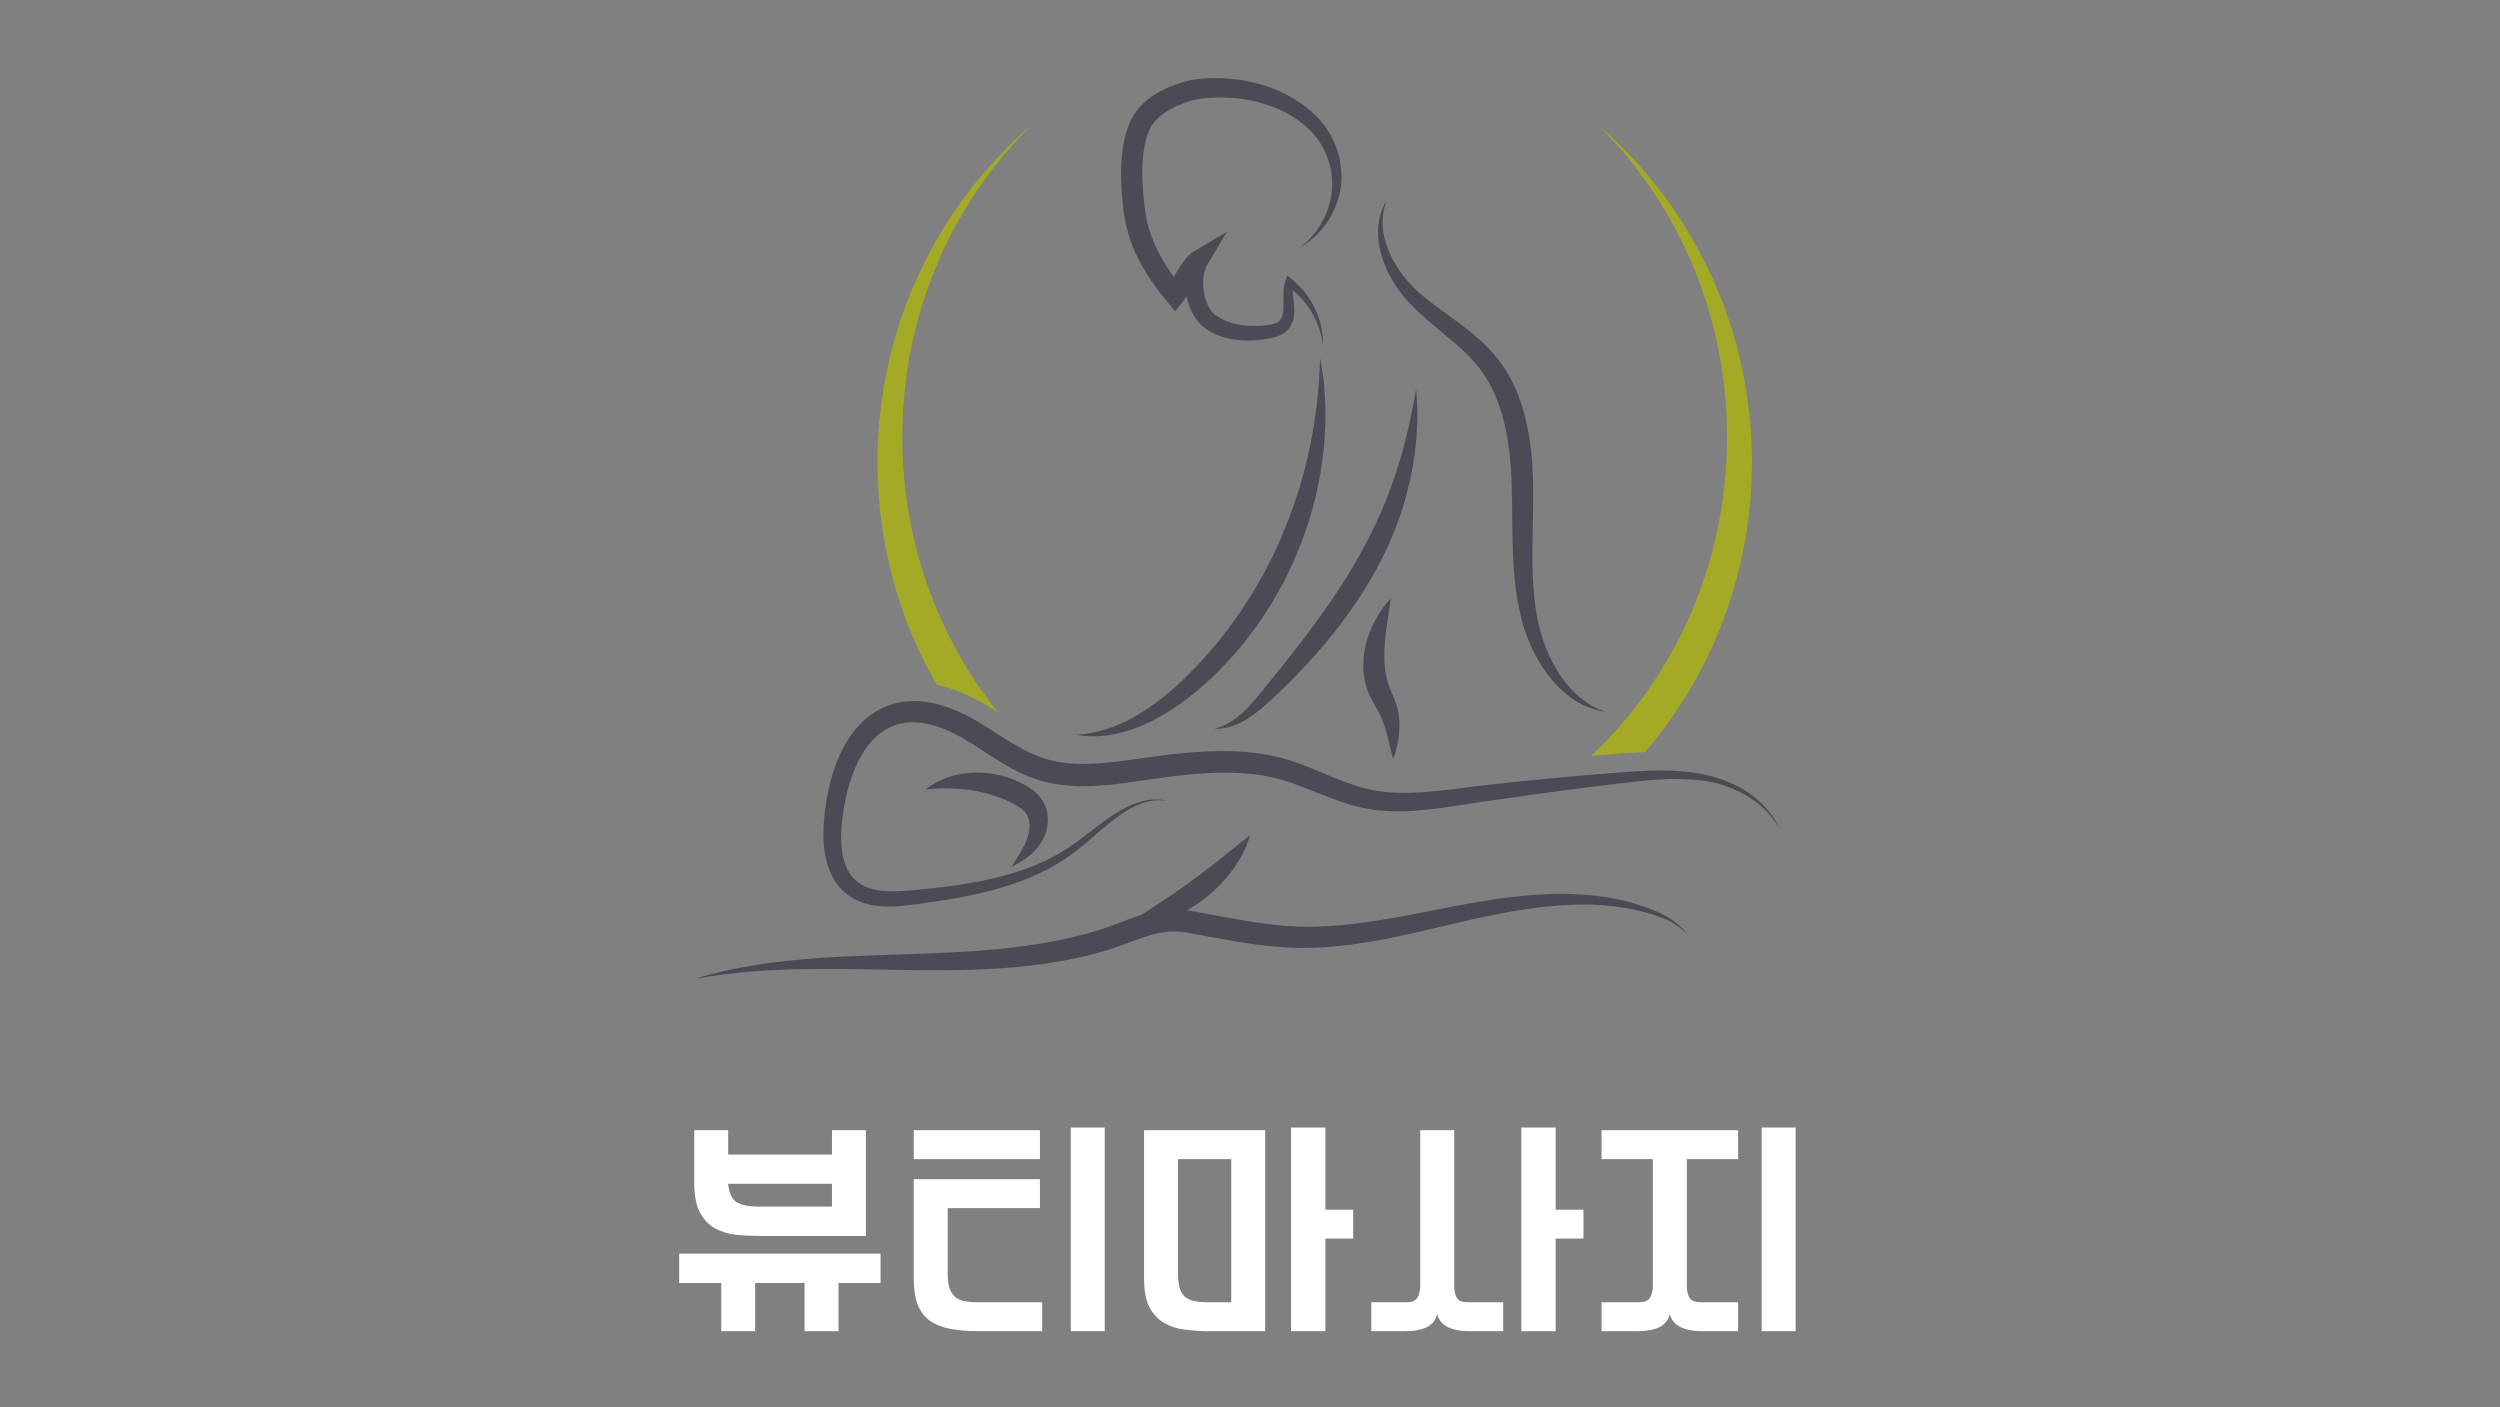 <?xml version="1.0" encoding="UTF-8"?>
<svg xmlns="http://www.w3.org/2000/svg" xmlns:xlink="http://www.w3.org/1999/xlink" width="135" zoomAndPan="magnify" viewBox="0 0 101.25 57" height="76" preserveAspectRatio="xMidYMid meet" version="1.2">
  <rect x="0" y="0" width="101.25" height="57" fill="#808080" stroke="none"/>
  <defs>
    <clipPath id="8b21c96a76">
      <path d="M 43 3.168 L 65 3.168 L 65 31 L 43 31 Z M 43 3.168 "></path>
    </clipPath>
    <clipPath id="5df336a0ee">
      <path d="M 33 28 L 72.086 28 L 72.086 37 L 33 37 Z M 33 28 "></path>
    </clipPath>
    <clipPath id="dea2e43ca8">
      <path d="M 28.16 33 L 69 33 L 69 39.637 L 28.16 39.637 Z M 28.16 33 "></path>
    </clipPath>
  </defs>
  <g id="61872dfed7">
    <g clip-rule="nonzero" clip-path="url(#8b21c96a76)">
      <path style=" stroke:none;fill-rule:nonzero;fill:#4b4b56;fill-opacity:1;" d="M 52.676 10.004 C 52.852 9.867 53.012 9.719 53.148 9.555 C 53.293 9.391 53.414 9.215 53.523 9.027 C 53.629 8.844 53.719 8.648 53.785 8.445 C 53.852 8.246 53.898 8.043 53.93 7.832 C 54.035 7 53.777 6.148 53.277 5.523 C 53.035 5.211 52.711 4.949 52.367 4.73 C 52.195 4.625 52.016 4.527 51.832 4.441 C 51.645 4.359 51.453 4.285 51.258 4.227 C 51.066 4.164 50.867 4.113 50.664 4.07 C 50.465 4.027 50.262 4 50.055 3.98 C 49.652 3.938 49.23 3.938 48.832 3.973 C 48.633 3.996 48.441 4.023 48.262 4.074 C 48.07 4.129 47.879 4.195 47.703 4.273 C 47.344 4.43 47.016 4.645 46.781 4.906 C 46.727 4.973 46.676 5.039 46.629 5.109 C 46.586 5.18 46.555 5.246 46.516 5.336 C 46.449 5.508 46.398 5.695 46.359 5.887 C 46.285 6.277 46.258 6.688 46.262 7.105 C 46.262 7.207 46.266 7.312 46.273 7.418 C 46.281 7.523 46.285 7.621 46.297 7.734 C 46.312 7.953 46.332 8.164 46.355 8.371 C 46.402 8.785 46.488 9.172 46.629 9.551 C 46.84 10.137 47.164 10.691 47.539 11.223 L 47.668 10.996 C 47.75 10.867 47.828 10.73 47.93 10.594 C 47.98 10.527 48.035 10.457 48.102 10.387 C 48.168 10.32 48.246 10.246 48.352 10.184 L 49.688 9.387 L 48.891 10.73 C 48.863 10.773 48.84 10.824 48.82 10.879 C 48.797 10.934 48.781 10.992 48.77 11.055 C 48.742 11.18 48.727 11.312 48.727 11.449 C 48.727 11.719 48.773 12 48.871 12.246 C 48.918 12.371 48.98 12.484 49.051 12.578 C 49.086 12.629 49.125 12.672 49.164 12.707 C 49.176 12.719 49.188 12.723 49.195 12.734 L 49.215 12.75 L 49.234 12.762 L 49.316 12.82 C 49.539 12.969 49.797 13.07 50.082 13.129 C 50.219 13.16 50.363 13.18 50.508 13.188 C 50.656 13.199 50.801 13.203 50.949 13.195 C 51.023 13.191 51.102 13.188 51.176 13.184 C 51.25 13.176 51.324 13.168 51.391 13.156 C 51.531 13.137 51.652 13.105 51.738 13.051 C 51.785 13.023 51.82 12.992 51.852 12.953 C 51.883 12.91 51.91 12.867 51.926 12.809 C 51.965 12.699 51.977 12.559 51.98 12.406 C 51.984 12.258 51.977 12.094 51.98 11.926 C 51.984 11.758 51.996 11.578 52.055 11.398 L 52.129 11.156 L 52.316 11.309 C 52.52 11.473 52.703 11.656 52.863 11.859 C 53.02 12.066 53.156 12.289 53.266 12.52 C 53.375 12.754 53.461 12.996 53.512 13.242 C 53.566 13.492 53.59 13.746 53.586 13.996 C 53.555 13.746 53.496 13.504 53.414 13.273 C 53.332 13.043 53.227 12.816 53.102 12.609 C 52.977 12.406 52.828 12.211 52.664 12.039 C 52.57 11.941 52.465 11.848 52.359 11.762 C 52.359 11.812 52.363 11.863 52.367 11.914 C 52.379 12.066 52.398 12.227 52.41 12.395 C 52.422 12.562 52.43 12.746 52.379 12.941 C 52.355 13.043 52.309 13.141 52.254 13.23 C 52.195 13.32 52.117 13.402 52.031 13.469 C 51.859 13.598 51.668 13.652 51.496 13.691 C 51.414 13.711 51.328 13.723 51.246 13.734 C 51.164 13.75 51.078 13.762 50.996 13.766 C 50.664 13.801 50.32 13.805 49.977 13.75 C 49.637 13.699 49.289 13.59 48.973 13.402 L 48.855 13.328 L 48.824 13.309 L 48.797 13.285 C 48.773 13.27 48.75 13.254 48.734 13.238 C 48.652 13.172 48.586 13.098 48.52 13.02 C 48.395 12.867 48.297 12.695 48.223 12.527 C 48.148 12.355 48.09 12.176 48.055 12 C 48.012 12.066 47.961 12.141 47.906 12.215 L 47.594 12.609 L 47.27 12.215 C 47.125 12.039 46.984 11.863 46.848 11.684 C 46.711 11.5 46.582 11.309 46.461 11.113 C 46.215 10.727 45.992 10.305 45.828 9.863 C 45.66 9.418 45.555 8.941 45.496 8.48 C 45.469 8.25 45.449 8.023 45.434 7.805 C 45.426 7.695 45.418 7.578 45.414 7.465 C 45.406 7.348 45.402 7.23 45.402 7.117 C 45.398 6.652 45.426 6.184 45.523 5.707 C 45.574 5.469 45.645 5.234 45.742 5 C 45.789 4.887 45.855 4.754 45.926 4.641 C 46 4.527 46.082 4.422 46.172 4.324 C 46.348 4.133 46.547 3.969 46.754 3.84 C 46.961 3.707 47.18 3.598 47.402 3.504 C 47.621 3.418 47.848 3.34 48.074 3.281 C 48.316 3.219 48.559 3.191 48.789 3.176 C 49.023 3.16 49.25 3.156 49.477 3.168 C 49.707 3.18 49.934 3.195 50.164 3.227 C 50.395 3.262 50.617 3.305 50.84 3.359 C 51.066 3.418 51.285 3.484 51.5 3.562 C 51.719 3.648 51.93 3.738 52.133 3.848 C 52.336 3.957 52.539 4.078 52.727 4.211 C 52.918 4.344 53.094 4.496 53.266 4.66 C 53.434 4.82 53.59 5.004 53.723 5.199 C 53.988 5.59 54.176 6.035 54.266 6.492 C 54.352 6.953 54.352 7.43 54.246 7.879 C 54.023 8.793 53.438 9.574 52.676 10.004 Z M 64.273 28.621 C 64.504 28.723 64.754 28.789 65 28.828 L 64.828 28.758 C 64.77 28.734 64.711 28.711 64.656 28.68 L 64.492 28.594 L 64.453 28.574 L 64.414 28.551 L 64.336 28.5 C 64.285 28.465 64.23 28.438 64.184 28.398 L 64.039 28.285 C 64.016 28.27 63.992 28.246 63.965 28.23 L 63.898 28.168 L 63.762 28.043 C 63.414 27.699 63.133 27.301 62.906 26.875 C 62.676 26.449 62.5 25.992 62.375 25.527 C 62.25 25.066 62.176 24.582 62.129 24.098 C 62.035 23.125 62.062 22.133 62.082 21.129 C 62.094 20.621 62.102 20.117 62.094 19.602 C 62.078 19.082 62.051 18.566 61.984 18.047 C 61.918 17.527 61.816 17.008 61.66 16.5 C 61.504 15.988 61.289 15.488 61.004 15.027 C 60.965 14.969 60.93 14.91 60.895 14.855 L 60.773 14.688 C 60.699 14.574 60.609 14.473 60.527 14.371 C 60.352 14.168 60.164 13.973 59.969 13.797 C 59.582 13.445 59.168 13.137 58.762 12.844 C 58.359 12.551 57.957 12.266 57.59 11.953 L 57.453 11.836 C 57.41 11.797 57.363 11.758 57.324 11.715 C 57.238 11.633 57.156 11.547 57.074 11.461 C 56.918 11.285 56.77 11.094 56.637 10.895 C 56.371 10.496 56.164 10.051 56.059 9.574 C 56.004 9.34 55.984 9.094 56 8.852 C 56.004 8.727 56.027 8.605 56.055 8.48 C 56.078 8.359 56.117 8.242 56.16 8.125 C 56.027 8.336 55.926 8.578 55.871 8.832 C 55.844 8.961 55.82 9.09 55.816 9.223 C 55.809 9.352 55.809 9.484 55.816 9.613 C 55.855 10.141 56.027 10.648 56.262 11.117 C 56.383 11.352 56.523 11.574 56.68 11.789 C 56.758 11.895 56.84 12 56.926 12.098 C 56.973 12.148 57.016 12.199 57.059 12.246 L 57.195 12.387 C 57.379 12.574 57.566 12.75 57.758 12.914 C 57.953 13.082 58.145 13.242 58.336 13.402 C 58.723 13.723 59.098 14.035 59.434 14.371 C 59.605 14.543 59.758 14.719 59.906 14.895 C 59.973 14.988 60.047 15.078 60.105 15.176 L 60.199 15.32 C 60.23 15.367 60.258 15.418 60.289 15.469 C 60.516 15.875 60.695 16.309 60.824 16.762 C 60.957 17.215 61.051 17.691 61.109 18.168 C 61.176 18.648 61.207 19.141 61.223 19.633 C 61.242 20.121 61.242 20.625 61.246 21.129 C 61.254 21.633 61.258 22.141 61.285 22.652 C 61.312 23.164 61.355 23.68 61.438 24.195 C 61.477 24.453 61.531 24.707 61.594 24.961 L 61.641 25.152 L 61.695 25.34 C 61.73 25.469 61.777 25.59 61.82 25.715 L 61.855 25.809 L 61.895 25.902 L 61.969 26.082 C 62.02 26.203 62.078 26.32 62.133 26.438 C 62.199 26.551 62.258 26.668 62.324 26.781 L 62.426 26.949 L 62.477 27.031 L 62.535 27.113 C 62.832 27.543 63.184 27.934 63.602 28.242 L 63.762 28.352 L 63.844 28.406 C 63.871 28.422 63.902 28.438 63.93 28.453 L 64.098 28.547 C 64.152 28.57 64.215 28.59 64.273 28.621 Z M 56.316 19.781 C 56.078 20.422 55.809 21.047 55.504 21.652 L 55.27 22.102 C 55.188 22.25 55.109 22.402 55.027 22.551 L 54.77 22.988 C 54.684 23.133 54.594 23.277 54.508 23.422 C 53.785 24.574 52.965 25.672 52.109 26.754 L 51.785 27.16 L 51.461 27.562 C 51.238 27.832 51.027 28.105 50.805 28.359 C 50.695 28.492 50.578 28.613 50.461 28.734 C 50.344 28.852 50.215 28.965 50.082 29.066 C 49.816 29.273 49.52 29.434 49.18 29.516 C 49.352 29.523 49.531 29.504 49.707 29.465 C 49.879 29.426 50.051 29.359 50.211 29.281 C 50.539 29.121 50.832 28.91 51.105 28.68 C 51.242 28.566 51.375 28.445 51.504 28.328 C 51.633 28.207 51.758 28.086 51.887 27.965 C 52.137 27.723 52.387 27.473 52.625 27.223 C 53.594 26.211 54.492 25.109 55.246 23.906 C 55.34 23.754 55.43 23.598 55.523 23.445 C 55.609 23.293 55.699 23.137 55.785 22.98 C 55.867 22.82 55.949 22.664 56.027 22.5 C 56.105 22.34 56.184 22.176 56.258 22.016 C 56.328 21.852 56.395 21.684 56.469 21.52 C 56.5 21.438 56.531 21.355 56.566 21.27 C 56.598 21.188 56.629 21.102 56.656 21.02 C 56.781 20.68 56.883 20.34 56.973 19.992 C 57.156 19.301 57.285 18.598 57.352 17.891 C 57.418 17.18 57.422 16.473 57.352 15.77 C 57.289 16.117 57.227 16.461 57.156 16.801 C 57.086 17.145 57.012 17.48 56.922 17.812 C 56.75 18.488 56.551 19.141 56.316 19.781 Z M 45.883 29.062 C 45.531 29.254 45.164 29.422 44.777 29.543 C 44.395 29.66 43.988 29.738 43.574 29.758 C 43.98 29.832 44.406 29.84 44.828 29.785 C 45.25 29.73 45.66 29.617 46.062 29.461 C 46.859 29.152 47.59 28.688 48.254 28.16 C 48.426 28.031 48.582 27.887 48.738 27.75 L 48.977 27.535 C 49.055 27.465 49.137 27.395 49.211 27.32 C 49.508 27.016 49.812 26.715 50.082 26.387 L 50.289 26.141 L 50.395 26.02 C 50.426 25.98 50.457 25.934 50.492 25.895 L 50.875 25.383 L 50.973 25.254 C 51 25.211 51.027 25.164 51.059 25.121 L 51.41 24.582 L 51.496 24.449 L 51.574 24.312 L 51.891 23.754 C 51.918 23.707 51.945 23.66 51.969 23.613 L 52.043 23.469 L 52.18 23.18 C 52.375 22.797 52.531 22.402 52.695 22.004 C 52.734 21.91 52.77 21.805 52.805 21.707 L 52.91 21.402 C 52.977 21.199 53.047 21 53.102 20.793 L 53.27 20.18 C 53.301 20.074 53.316 19.973 53.336 19.863 L 53.402 19.551 L 53.465 19.238 C 53.477 19.188 53.484 19.137 53.492 19.082 L 53.516 18.922 C 53.547 18.711 53.574 18.504 53.602 18.289 C 53.617 18.184 53.617 18.074 53.629 17.973 L 53.652 17.656 L 53.672 17.34 C 53.68 17.234 53.676 17.125 53.676 17.023 L 53.676 16.391 C 53.668 16.18 53.648 15.965 53.637 15.758 L 53.613 15.441 C 53.598 15.34 53.582 15.234 53.566 15.129 C 53.535 14.922 53.508 14.715 53.469 14.508 C 53.457 14.719 53.445 14.926 53.434 15.133 L 53.422 15.445 L 53.391 15.758 C 53.371 15.961 53.355 16.168 53.332 16.375 L 53.25 16.988 C 53.23 17.09 53.223 17.191 53.203 17.293 L 53.145 17.598 C 53.105 17.801 53.074 18 53.031 18.203 C 52.93 18.602 52.855 19 52.73 19.395 C 52.52 20.18 52.23 20.945 51.922 21.691 C 51.836 21.879 51.758 22.059 51.676 22.246 L 51.613 22.383 C 51.594 22.43 51.57 22.473 51.547 22.52 L 51.406 22.785 L 51.203 23.191 C 51.18 23.238 51.152 23.281 51.129 23.324 L 50.824 23.852 L 50.75 23.98 L 50.668 24.109 L 50.504 24.363 L 50.344 24.617 C 50.316 24.66 50.289 24.703 50.262 24.746 L 50.172 24.867 L 49.82 25.359 C 49.793 25.402 49.766 25.441 49.734 25.484 L 49.637 25.602 L 49.453 25.84 C 49.211 26.164 48.93 26.453 48.664 26.762 C 48.602 26.84 48.527 26.91 48.457 26.98 L 48.246 27.199 C 48.105 27.344 47.961 27.492 47.816 27.625 C 47.219 28.176 46.586 28.676 45.883 29.062 Z M 56.145 27.402 C 56.043 26.938 56.051 26.43 56.098 25.902 C 56.145 25.375 56.258 24.832 56.32 24.242 C 56.117 24.457 55.949 24.691 55.797 24.945 C 55.648 25.195 55.52 25.465 55.422 25.746 C 55.32 26.027 55.254 26.332 55.227 26.641 C 55.199 26.949 55.211 27.273 55.281 27.59 C 55.297 27.668 55.32 27.75 55.344 27.824 L 55.359 27.883 L 55.379 27.941 L 55.426 28.055 C 55.48 28.211 55.559 28.348 55.629 28.473 C 55.699 28.594 55.766 28.707 55.824 28.812 C 55.879 28.918 55.934 29.027 55.977 29.141 C 56.07 29.375 56.145 29.633 56.211 29.898 C 56.277 30.168 56.336 30.449 56.426 30.73 C 56.477 30.594 56.523 30.453 56.555 30.312 C 56.594 30.172 56.621 30.027 56.641 29.883 C 56.684 29.59 56.691 29.285 56.652 28.973 C 56.629 28.82 56.59 28.66 56.543 28.504 C 56.492 28.355 56.43 28.215 56.375 28.09 C 56.32 27.961 56.27 27.852 56.238 27.738 C 56.203 27.633 56.176 27.516 56.145 27.402 Z M 56.145 27.402 "></path>
    </g>
    <g clip-rule="nonzero" clip-path="url(#5df336a0ee)">
      <path style=" stroke:none;fill-rule:nonzero;fill:#4b4b56;fill-opacity:1;" d="M 67.258 31.566 C 66.645 31.598 66.035 31.676 65.418 31.75 C 64.188 31.895 62.961 32.055 61.738 32.23 L 59.902 32.492 C 59.289 32.582 58.676 32.688 58.051 32.762 C 57.426 32.84 56.785 32.883 56.133 32.844 C 55.809 32.824 55.48 32.781 55.16 32.711 C 54.836 32.637 54.523 32.547 54.219 32.438 C 53.617 32.227 53.043 31.973 52.48 31.77 C 52.199 31.664 51.918 31.578 51.633 31.512 C 51.602 31.504 51.562 31.496 51.527 31.484 L 51.418 31.465 L 51.207 31.422 L 50.988 31.387 C 50.918 31.375 50.84 31.363 50.77 31.355 C 49.594 31.219 48.383 31.32 47.172 31.484 C 46.867 31.527 46.562 31.57 46.254 31.613 C 45.949 31.656 45.641 31.703 45.324 31.742 C 44.695 31.816 44.051 31.871 43.391 31.828 C 43.059 31.805 42.727 31.762 42.402 31.684 C 42.07 31.605 41.746 31.492 41.441 31.355 C 40.832 31.078 40.297 30.723 39.777 30.383 C 39.52 30.215 39.262 30.051 39.004 29.902 C 38.75 29.758 38.488 29.625 38.223 29.52 C 37.691 29.312 37.137 29.199 36.625 29.277 C 36.594 29.285 36.562 29.285 36.531 29.293 L 36.434 29.312 C 36.402 29.32 36.371 29.328 36.34 29.34 C 36.309 29.348 36.277 29.355 36.246 29.371 C 36.125 29.414 36.008 29.469 35.895 29.531 C 35.672 29.66 35.461 29.832 35.281 30.039 C 34.922 30.453 34.656 30.98 34.469 31.539 C 34.281 32.094 34.164 32.695 34.098 33.289 C 34.07 33.586 34.055 33.879 34.074 34.168 C 34.086 34.457 34.137 34.738 34.227 34.988 C 34.398 35.5 34.785 35.867 35.309 36.004 C 35.438 36.039 35.578 36.062 35.719 36.078 C 35.855 36.094 36.004 36.102 36.148 36.102 C 36.441 36.098 36.742 36.078 37.047 36.047 C 38.273 35.93 39.496 35.781 40.676 35.461 C 41.262 35.301 41.84 35.102 42.387 34.832 C 42.938 34.57 43.445 34.234 43.934 33.852 C 44.426 33.477 44.918 33.078 45.469 32.773 C 45.746 32.621 46.043 32.496 46.348 32.43 C 46.652 32.359 46.977 32.359 47.277 32.43 C 46.973 32.383 46.66 32.41 46.363 32.496 C 46.07 32.582 45.797 32.723 45.539 32.891 C 45.023 33.219 44.562 33.641 44.09 34.047 C 43.625 34.457 43.102 34.84 42.547 35.141 C 41.988 35.445 41.402 35.684 40.801 35.875 C 39.594 36.258 38.348 36.453 37.117 36.621 C 36.809 36.66 36.492 36.703 36.168 36.711 C 36.004 36.719 35.836 36.715 35.672 36.703 C 35.5 36.688 35.328 36.664 35.16 36.625 C 34.988 36.578 34.82 36.523 34.656 36.441 C 34.617 36.422 34.574 36.395 34.539 36.375 C 34.496 36.352 34.461 36.332 34.422 36.305 C 34.387 36.277 34.348 36.25 34.309 36.223 L 34.203 36.133 C 34.133 36.078 34.074 36.004 34.008 35.938 C 33.973 35.902 33.949 35.867 33.922 35.832 C 33.895 35.793 33.867 35.758 33.84 35.723 C 33.742 35.566 33.652 35.406 33.594 35.238 C 33.465 34.902 33.395 34.559 33.367 34.223 C 33.34 33.883 33.348 33.551 33.371 33.219 C 33.395 32.895 33.445 32.57 33.5 32.246 C 33.562 31.922 33.641 31.602 33.738 31.289 C 33.941 30.66 34.227 30.035 34.68 29.5 C 34.906 29.23 35.18 28.996 35.488 28.809 C 35.645 28.715 35.809 28.637 35.98 28.574 C 36.02 28.559 36.062 28.547 36.109 28.531 C 36.152 28.516 36.195 28.504 36.238 28.492 L 36.371 28.457 C 36.414 28.445 36.457 28.441 36.504 28.434 C 36.859 28.375 37.219 28.379 37.559 28.434 C 37.902 28.488 38.23 28.586 38.543 28.707 C 38.855 28.824 39.152 28.973 39.438 29.133 C 39.723 29.293 39.992 29.461 40.254 29.633 C 40.781 29.969 41.281 30.297 41.805 30.531 C 42.066 30.648 42.332 30.738 42.609 30.805 C 42.883 30.871 43.164 30.906 43.453 30.926 C 44.031 30.961 44.629 30.918 45.23 30.844 C 45.832 30.773 46.445 30.672 47.066 30.598 C 47.691 30.52 48.32 30.453 48.953 30.43 C 49.59 30.402 50.238 30.418 50.883 30.5 C 50.965 30.508 51.043 30.523 51.125 30.535 L 51.363 30.578 L 51.602 30.629 L 51.723 30.652 C 51.762 30.664 51.801 30.672 51.84 30.684 C 52.16 30.762 52.469 30.867 52.77 30.98 C 53.367 31.207 53.934 31.473 54.492 31.68 C 54.773 31.781 55.055 31.875 55.336 31.945 C 55.617 32.012 55.902 32.055 56.199 32.082 C 56.785 32.133 57.387 32.109 57.992 32.055 C 58.594 32 59.211 31.914 59.828 31.84 C 60.445 31.766 61.062 31.695 61.684 31.633 C 62.918 31.508 64.152 31.395 65.391 31.301 C 66.008 31.254 66.633 31.207 67.262 31.207 C 67.891 31.203 68.523 31.25 69.141 31.395 C 69.758 31.535 70.352 31.785 70.871 32.145 C 71.383 32.512 71.824 32.996 72.074 33.574 C 71.777 33.02 71.32 32.578 70.801 32.262 C 70.277 31.941 69.691 31.734 69.098 31.633 C 68.477 31.547 67.871 31.531 67.258 31.566 Z M 67.258 31.566 "></path>
    </g>
    <g clip-rule="nonzero" clip-path="url(#dea2e43ca8)">
      <path style=" stroke:none;fill-rule:nonzero;fill:#4b4b56;fill-opacity:1;" d="M 29.41 39.309 C 29.828 39.215 30.25 39.141 30.676 39.07 C 31.527 38.938 32.379 38.859 33.234 38.793 C 34.094 38.738 34.945 38.707 35.801 38.676 L 37.078 38.633 C 37.504 38.621 37.926 38.602 38.352 38.582 C 40.047 38.5 41.73 38.352 43.355 37.977 C 43.559 37.93 43.762 37.875 43.961 37.824 C 44.062 37.801 44.16 37.77 44.262 37.738 C 44.359 37.707 44.461 37.68 44.559 37.652 C 44.945 37.531 45.332 37.375 45.738 37.219 C 45.895 37.16 46.055 37.105 46.219 37.055 C 46.418 36.922 46.621 36.801 46.816 36.668 C 47.254 36.383 47.684 36.09 48.105 35.789 C 48.523 35.488 48.934 35.176 49.348 34.848 C 49.762 34.52 50.164 34.176 50.625 33.832 C 50.473 34.391 50.184 34.891 49.84 35.34 C 49.492 35.789 49.078 36.188 48.617 36.52 C 48.445 36.648 48.262 36.762 48.078 36.867 C 48.102 36.871 48.129 36.875 48.152 36.879 L 48.473 36.934 C 50.16 37.242 51.801 37.602 53.453 37.523 C 53.867 37.508 54.281 37.473 54.695 37.43 C 55.109 37.379 55.527 37.32 55.945 37.258 C 56.777 37.117 57.609 36.953 58.449 36.789 C 59.289 36.625 60.137 36.465 60.992 36.359 C 61.422 36.309 61.852 36.258 62.285 36.234 C 62.715 36.207 63.152 36.191 63.582 36.207 L 63.746 36.211 C 63.801 36.215 63.855 36.219 63.91 36.223 C 64.02 36.227 64.125 36.234 64.23 36.242 C 64.449 36.262 64.664 36.277 64.879 36.312 C 65.094 36.336 65.305 36.383 65.52 36.422 C 65.73 36.473 65.941 36.516 66.148 36.582 C 66.562 36.703 66.977 36.844 67.363 37.043 C 67.746 37.242 68.105 37.512 68.352 37.867 C 68.066 37.547 67.695 37.32 67.305 37.168 C 66.914 37.008 66.504 36.906 66.09 36.824 C 65.887 36.777 65.676 36.754 65.469 36.719 C 65.258 36.699 65.051 36.668 64.84 36.656 C 64.629 36.641 64.422 36.637 64.211 36.633 C 64.105 36.633 64 36.637 63.895 36.637 C 63.844 36.637 63.789 36.637 63.738 36.641 L 63.582 36.648 C 62.742 36.68 61.906 36.789 61.078 36.941 C 60.664 37.016 60.246 37.102 59.832 37.191 C 59.418 37.281 59.008 37.379 58.59 37.477 L 57.336 37.77 C 56.918 37.863 56.5 37.953 56.074 38.035 C 55.648 38.113 55.219 38.188 54.789 38.246 C 54.355 38.301 53.922 38.352 53.484 38.371 C 53.375 38.379 53.262 38.383 53.152 38.387 C 53.043 38.391 52.934 38.391 52.824 38.391 C 52.711 38.391 52.602 38.391 52.492 38.391 C 52.383 38.387 52.27 38.383 52.16 38.375 C 51.723 38.352 51.285 38.309 50.852 38.25 C 49.988 38.133 49.145 37.965 48.312 37.816 L 48.004 37.762 C 47.91 37.754 47.82 37.73 47.727 37.73 C 47.543 37.715 47.359 37.723 47.172 37.75 C 46.805 37.793 46.426 37.914 46.035 38.059 C 45.645 38.199 45.234 38.359 44.805 38.492 C 44.699 38.523 44.594 38.551 44.488 38.582 C 44.383 38.609 44.277 38.645 44.172 38.668 C 43.957 38.719 43.746 38.773 43.531 38.816 C 42.676 38.996 41.816 39.113 40.953 39.184 C 40.09 39.258 39.23 39.285 38.367 39.293 C 36.652 39.312 34.949 39.23 33.25 39.242 C 32.398 39.242 31.551 39.266 30.703 39.324 C 30.277 39.355 29.855 39.395 29.434 39.449 C 29.012 39.496 28.594 39.57 28.172 39.637 C 28.578 39.508 28.992 39.398 29.41 39.309 Z M 29.41 39.309 "></path>
    </g>
    <path style=" stroke:none;fill-rule:nonzero;fill:#4b4b56;fill-opacity:1;" d="M 41.605 33.027 C 41.582 32.984 41.559 32.945 41.527 32.91 C 41.41 32.762 41.199 32.625 40.938 32.5 C 40.438 32.25 39.887 32.086 39.309 32 C 38.73 31.91 38.129 31.91 37.48 31.973 C 37.738 31.766 38.031 31.609 38.344 31.496 C 38.656 31.383 38.992 31.32 39.332 31.297 C 40.008 31.25 40.703 31.391 41.328 31.695 C 41.484 31.77 41.641 31.859 41.797 31.973 C 41.949 32.09 42.102 32.234 42.219 32.426 C 42.277 32.52 42.324 32.621 42.363 32.723 C 42.398 32.828 42.422 32.934 42.43 33.043 C 42.453 33.25 42.43 33.453 42.379 33.645 C 42.324 33.828 42.246 34.004 42.141 34.16 C 42.043 34.312 41.922 34.445 41.801 34.562 C 41.672 34.68 41.539 34.777 41.402 34.863 C 41.262 34.953 41.121 35.035 40.973 35.102 C 41.055 34.957 41.145 34.824 41.227 34.688 C 41.312 34.551 41.391 34.418 41.461 34.285 C 41.492 34.223 41.527 34.156 41.555 34.086 C 41.582 34.023 41.609 33.957 41.625 33.891 C 41.645 33.824 41.66 33.766 41.672 33.699 C 41.684 33.633 41.691 33.57 41.695 33.508 C 41.699 33.387 41.691 33.266 41.66 33.164 C 41.645 33.117 41.621 33.07 41.605 33.027 Z M 41.605 33.027 "></path>
    <path style=" stroke:none;fill-rule:nonzero;fill:#a4aa26;fill-opacity:1;" d="M 36.543 17.707 C 36.543 21.941 37.996 25.816 40.406 28.836 C 40.207 28.711 40.008 28.59 39.797 28.473 C 39.441 28.273 39.117 28.117 38.805 27.996 C 38.508 27.883 38.223 27.797 37.941 27.734 C 36.414 25.086 35.539 22.004 35.539 18.719 C 35.539 13.246 37.965 8.348 41.781 5.062 C 38.555 8.227 36.543 12.723 36.543 17.707 Z M 36.543 17.707 "></path>
    <path style=" stroke:none;fill-rule:nonzero;fill:#a4aa26;fill-opacity:1;" d="M 65.41 30.531 L 65.324 30.539 C 65.035 30.559 64.746 30.586 64.449 30.609 C 67.824 27.426 69.945 22.824 69.945 17.703 C 69.945 12.723 67.934 8.223 64.711 5.055 C 68.527 8.344 70.953 13.242 70.953 18.715 C 70.953 23.207 69.32 27.316 66.621 30.461 C 66.215 30.477 65.809 30.504 65.41 30.531 Z M 65.41 30.531 "></path>
    <g style="fill:#ffffff;fill-opacity:1;">
      <g transform="translate(26.929, 52.82)">
        <path style="stroke:none" d="M 2.562 -6.062 L 6.766 -6.062 L 6.766 -7.047 L 8.141 -7.047 L 8.141 -2.766 L 3.812 -2.766 C 3.488 -2.766 3.172 -2.781 2.859 -2.812 C 2.547 -2.852 2.266 -2.941 2.016 -3.078 C 1.766 -3.223 1.562 -3.441 1.406 -3.734 C 1.258 -4.023 1.188 -4.426 1.188 -4.938 L 1.188 -7.047 L 2.562 -7.047 Z M 5.656 -0.859 L 3.656 -0.859 L 3.656 1.094 L 2.281 1.094 L 2.281 -0.859 L 0.578 -0.859 L 0.578 -2.047 L 8.734 -2.047 L 8.734 -0.859 L 7.031 -0.859 L 7.031 1.094 L 5.656 1.094 Z M 6.766 -4.875 L 2.562 -4.875 C 2.594 -4.52 2.703 -4.273 2.891 -4.141 C 3.078 -4.016 3.391 -3.953 3.828 -3.953 L 6.766 -3.953 Z M 6.766 -4.875 "></path>
      </g>
    </g>
    <g style="fill:#ffffff;fill-opacity:1;">
      <g transform="translate(36.257, 52.82)">
        <path style="stroke:none" d="M 7.109 -7.156 L 8.484 -7.156 L 8.484 1.094 L 7.109 1.094 Z M 5.859 -5.062 L 5.859 -3.891 L 2.125 -3.891 L 2.125 -1.266 C 2.125 -1.023 2.145 -0.828 2.188 -0.672 C 2.238 -0.523 2.312 -0.406 2.406 -0.312 C 2.508 -0.219 2.641 -0.156 2.797 -0.125 C 2.961 -0.094 3.16 -0.078 3.391 -0.078 L 5.953 -0.078 L 5.953 1.094 L 3.375 1.094 C 2.945 1.094 2.566 1.062 2.234 1 C 1.91 0.938 1.633 0.828 1.406 0.672 C 1.188 0.516 1.02 0.297 0.906 0.016 C 0.801 -0.254 0.75 -0.609 0.75 -1.047 L 0.75 -5.062 Z M 0.75 -7.047 L 5.859 -7.047 L 5.859 -5.875 L 0.75 -5.875 Z M 0.75 -7.047 "></path>
      </g>
    </g>
    <g style="fill:#ffffff;fill-opacity:1;">
      <g transform="translate(45.584, 52.82)">
        <path style="stroke:none" d="M 0.75 -7.047 L 5.656 -7.047 L 5.656 1.094 L 3.375 1.094 C 3.051 1.094 2.734 1.07 2.422 1.031 C 2.109 1 1.828 0.91 1.578 0.766 C 1.328 0.629 1.125 0.414 0.969 0.125 C 0.82 -0.156 0.75 -0.551 0.75 -1.062 Z M 6.703 -7.156 L 8.094 -7.156 L 8.094 -3.828 L 9.219 -3.828 L 9.219 -2.656 L 8.094 -2.656 L 8.094 1.094 L 6.703 1.094 Z M 2.125 -5.875 L 2.125 -1.25 C 2.125 -1.02 2.145 -0.828 2.188 -0.672 C 2.227 -0.523 2.297 -0.406 2.391 -0.312 C 2.492 -0.227 2.625 -0.164 2.781 -0.125 C 2.945 -0.094 3.148 -0.078 3.391 -0.078 L 4.281 -0.078 L 4.281 -5.875 Z M 2.125 -5.875 "></path>
      </g>
    </g>
    <g style="fill:#ffffff;fill-opacity:1;">
      <g transform="translate(54.911, 52.82)">
        <path style="stroke:none" d="M 3.984 -7.047 L 3.984 -0.75 C 3.984 -0.539 4.02 -0.375 4.094 -0.25 C 4.176 -0.133 4.328 -0.078 4.547 -0.078 L 5.969 -0.078 L 5.969 1.094 L 4.641 1.094 C 3.848 1.094 3.398 0.859 3.297 0.391 C 3.242 0.629 3.109 0.805 2.891 0.922 C 2.672 1.035 2.359 1.094 1.953 1.094 L 0.625 1.094 L 0.625 -0.078 L 2.031 -0.078 C 2.258 -0.078 2.41 -0.133 2.484 -0.25 C 2.566 -0.375 2.609 -0.539 2.609 -0.75 L 2.609 -7.047 Z M 6.703 -7.156 L 8.094 -7.156 L 8.094 -3.828 L 9.219 -3.828 L 9.219 -2.656 L 8.094 -2.656 L 8.094 1.094 L 6.703 1.094 Z M 6.703 -7.156 "></path>
      </g>
    </g>
    <g style="fill:#ffffff;fill-opacity:1;">
      <g transform="translate(64.238, 52.82)">
        <path style="stroke:none" d="M 0.625 -7.047 L 6.156 -7.047 L 6.156 -5.875 L 4.078 -5.875 L 4.078 -0.75 C 4.078 -0.539 4.113 -0.375 4.188 -0.25 C 4.27 -0.133 4.426 -0.078 4.656 -0.078 L 6.156 -0.078 L 6.156 1.094 L 4.734 1.094 C 3.941 1.094 3.492 0.859 3.391 0.391 C 3.336 0.629 3.203 0.805 2.984 0.922 C 2.766 1.035 2.453 1.094 2.047 1.094 L 0.625 1.094 L 0.625 -0.078 L 2.141 -0.078 C 2.359 -0.078 2.504 -0.133 2.578 -0.25 C 2.66 -0.375 2.703 -0.539 2.703 -0.75 L 2.703 -5.875 L 0.625 -5.875 Z M 7.109 -7.156 L 8.484 -7.156 L 8.484 1.094 L 7.109 1.094 Z M 7.109 -7.156 "></path>
      </g>
    </g>
  </g>
</svg>
